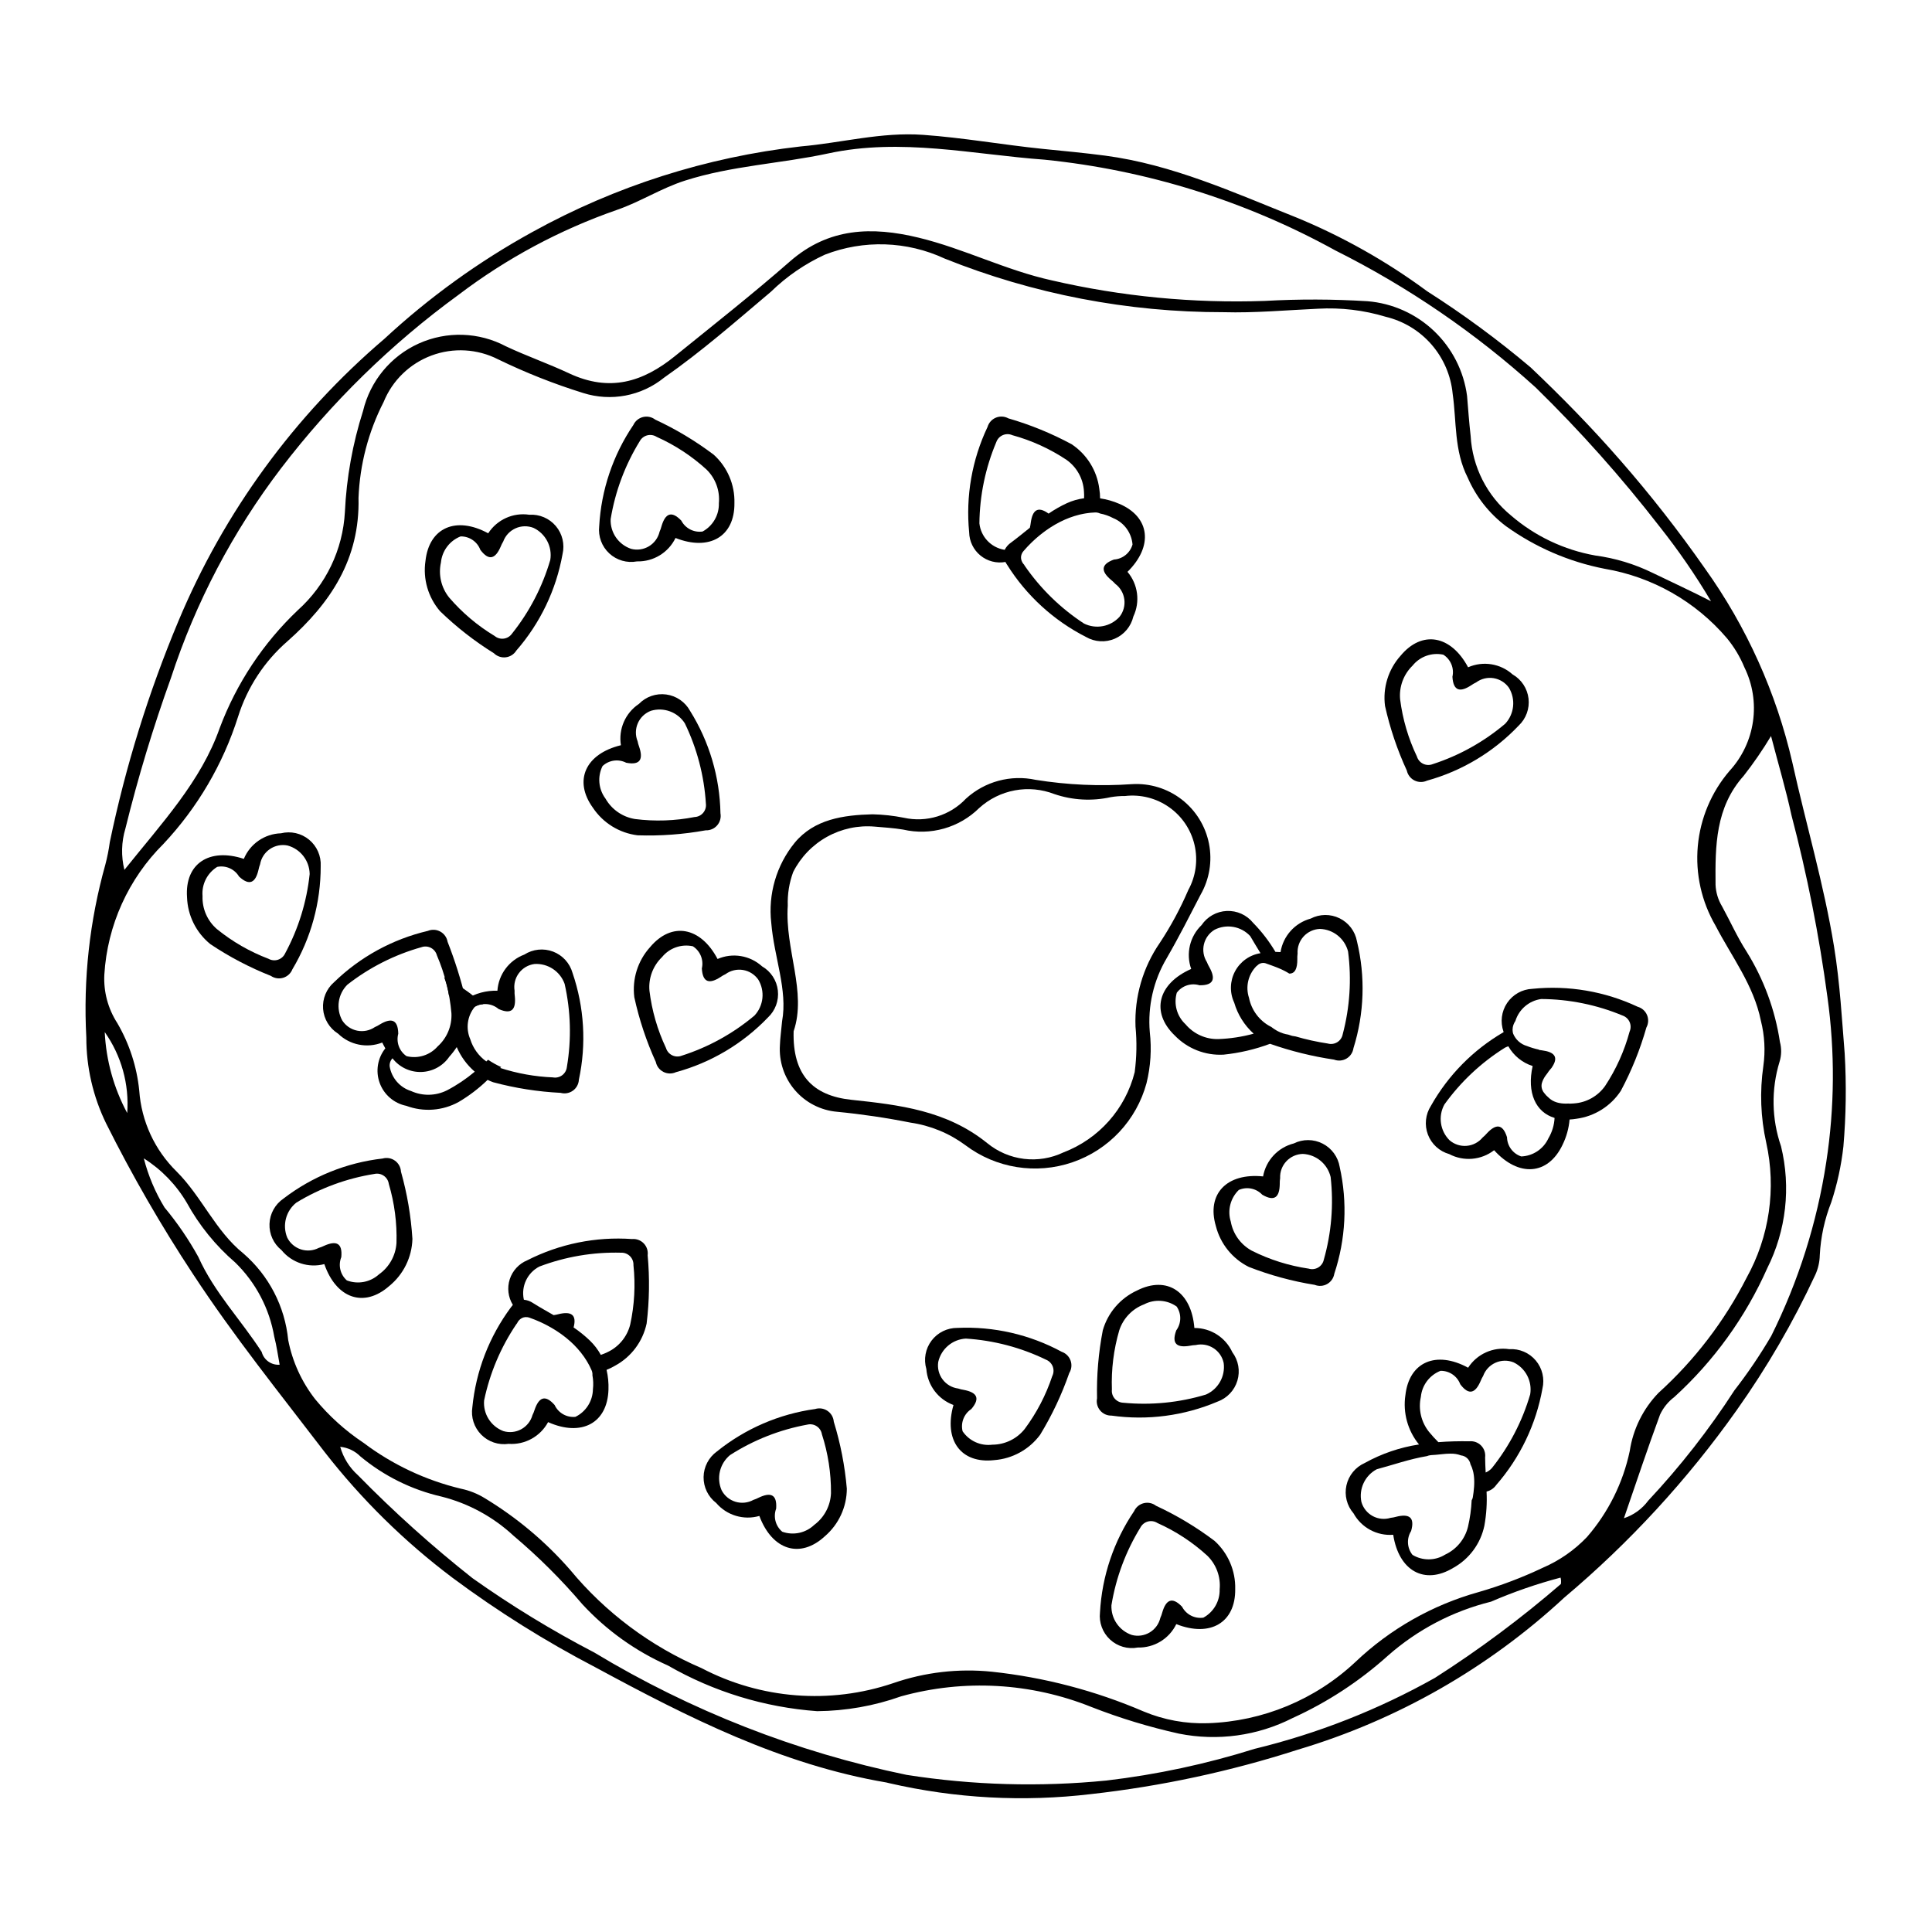 <?xml version="1.0" encoding="UTF-8"?>
<!-- Uploaded to: SVG Repo, www.svgrepo.com, Generator: SVG Repo Mixer Tools -->
<svg fill="#000000" width="800px" height="800px" version="1.1" viewBox="144 144 512 512" xmlns="http://www.w3.org/2000/svg">
 <g>
  <path d="m632.86 423.18c0.477 8.215 0.363 16.453-0.34 24.648-0.559 5.031-1.637 9.988-3.219 14.797-1.77 4.481-2.797 9.219-3.039 14.031-0.039 1.766-0.434 3.508-1.16 5.121-5.856 12.605-12.852 24.652-20.898 35.988-13.043 18.41-28.383 35.078-45.645 49.605-20.129 18.672-44.281 32.465-70.594 40.309-17.836 5.746-36.199 9.691-54.82 11.773-17.871 2.133-35.973 1.156-53.508-2.894-0.242-0.07-0.488-0.133-0.738-0.18-27.828-4.719-52.523-17.223-77.016-30.473l0.004 0.004c-13.254-6.898-25.938-14.84-37.926-23.75-12.762-9.594-24.191-20.836-33.992-33.434-11.832-15.477-24.047-30.648-34.754-46.977l-0.004-0.004c-8.484-12.871-16.195-26.234-23.09-40.027-3.461-7.094-5.258-14.887-5.246-22.781-0.836-15.445 0.867-30.922 5.043-45.812 0.516-1.957 0.91-3.941 1.18-5.949 4.172-20.066 10.262-39.688 18.188-58.59 12.07-28.859 30.762-54.477 54.566-74.777 11.891-11.023 25.09-20.547 39.297-28.359 21.969-12.129 46.105-19.824 71.039-22.641 10.805-0.941 21.34-3.859 32.41-3.074 10.641 0.754 21.098 2.633 31.672 3.715 5.531 0.566 11.074 1.062 16.582 1.793 17.789 2.352 33.977 9.727 50.414 16.281l0.004-0.004c12.406 5.086 24.137 11.688 34.922 19.656 9.59 6.109 18.758 12.855 27.441 20.191 8.281 7.848 16.238 15.992 23.691 24.551h0.004c8.004 9.152 15.504 18.73 22.469 28.695 11.059 15.465 18.945 32.969 23.203 51.5 3.598 16.273 8.363 32.273 11.043 48.77 1.59 9.781 2.102 19.629 2.816 28.297zm-461.21-20.883c-0.23 4.523 0.969 9.004 3.422 12.812 3.207 5.477 5.191 11.582 5.828 17.898 0.566 8.133 4.098 15.773 9.922 21.477 6.617 6.606 10.316 15.789 17.676 21.695 6.754 5.84 11.008 14.051 11.875 22.934 1.113 5.723 3.566 11.098 7.152 15.691 3.668 4.453 7.977 8.34 12.777 11.535 7.691 5.793 16.488 9.941 25.852 12.184 2.231 0.461 4.363 1.309 6.301 2.5 8.473 5.121 16.105 11.523 22.617 18.98 9.375 11.34 21.324 20.277 34.852 26.07 15.676 8.211 34.027 9.648 50.789 3.977 8.391-2.902 17.312-3.938 26.145-3.027 13.852 1.477 27.402 5.027 40.199 10.527 5.391 2.254 11.207 3.316 17.047 3.117 14.559-0.484 28.449-6.246 39.078-16.211 9.203-8.758 20.414-15.121 32.648-18.535 5.84-1.684 11.531-3.84 17.02-6.445 4.422-1.902 8.414-4.684 11.734-8.172 5.644-6.516 9.543-14.359 11.32-22.793 0.879-5.793 3.535-11.168 7.609-15.379 9.562-8.652 17.469-18.98 23.328-30.469 6.07-10.918 7.93-23.68 5.223-35.871-1.484-6.652-1.742-13.523-0.762-20.27 0.566-4 0.348-8.074-0.648-11.996-1.891-9.434-7.731-16.945-12.016-25.207-3.719-6.371-5.363-13.742-4.703-21.09 0.66-7.348 3.594-14.309 8.387-19.914 3.356-3.644 5.527-8.219 6.234-13.121 0.703-4.902-0.09-9.902-2.277-14.348-1.156-2.801-2.727-5.414-4.66-7.75-8.309-9.734-19.777-16.234-32.395-18.367-9.426-1.84-18.34-5.691-26.137-11.293-4.434-3.344-7.922-7.777-10.133-12.867-3.641-7.152-2.922-14.832-3.988-22.242-0.465-4.816-2.422-9.363-5.594-13.016-3.176-3.652-7.41-6.219-12.113-7.352-5.832-1.766-11.93-2.492-18.012-2.144-8.344 0.375-16.703 1.16-25.027 0.918h-0.004c-25.312 0.031-50.398-4.793-73.891-14.215-10-4.652-21.461-5.023-31.738-1.023-5.277 2.43-10.102 5.746-14.262 9.801-9.277 7.832-18.41 15.863-28.367 22.805v0.004c-6.012 4.863-14.066 6.383-21.434 4.039-7.723-2.402-15.254-5.387-22.527-8.918-5.484-2.793-11.887-3.16-17.652-1.008-5.766 2.148-10.367 6.617-12.684 12.32-4.039 7.887-6.309 16.559-6.652 25.414 0.387 16.219-7.418 27.879-18.82 37.98-6.133 5.324-10.664 12.25-13.098 20-3.988 12.566-10.738 24.078-19.758 33.695-9.309 9.238-14.891 21.578-15.684 34.668zm425.79-98.957c-4.098-6.906-8.66-13.527-13.652-19.816-10.074-13.012-21.035-25.312-32.801-36.82-15.969-14.465-33.836-26.691-53.105-36.336-23.797-13.121-50-21.301-77.035-24.047-19.121-1.398-38.039-5.828-57.359-1.66-12.582 2.711-25.566 3.238-37.957 7.203-6.324 2.023-11.883 5.648-18.066 7.769l-0.004 0.004c-15.082 5.246-29.242 12.84-41.957 22.5-17.816 12.984-33.66 28.477-47.043 45.996-12.762 16.738-22.613 35.5-29.152 55.508-4.715 13.086-8.746 26.406-12.07 39.91-1.078 3.566-1.172 7.356-0.273 10.973 9.961-12.449 20.316-23.496 25.258-37.586 4.445-11.844 11.523-22.52 20.699-31.23 7.445-6.676 11.934-16.035 12.477-26.023 0.426-9.105 2.047-18.113 4.816-26.793 1.887-7.914 7.336-14.504 14.75-17.852 7.414-3.344 15.961-3.066 23.145 0.754 5.492 2.582 11.258 4.59 16.68 7.137 10.816 5.078 19.629 2.281 28.074-4.555 10.23-8.281 20.582-16.43 30.48-25.094 10.273-8.988 21.758-9.281 34.094-6.297 12.031 2.91 23.066 8.625 35.301 11.32 18.488 4.273 37.457 6.102 56.422 5.445 9.086-0.512 18.191-0.484 27.273 0.082 6.594 0.543 12.805 3.328 17.598 7.891 4.793 4.562 7.883 10.629 8.75 17.191 0.293 3.531 0.547 7.07 0.949 10.594v-0.004c0.457 8.211 4.324 15.855 10.668 21.082 6.359 5.488 14.082 9.16 22.352 10.629 5.277 0.703 10.402 2.254 15.184 4.594 5.109 2.473 10.273 4.844 15.508 7.531zm-363.28 224.08c0.816 2.898 2.441 5.504 4.688 7.516 9.535 9.734 19.68 18.852 30.375 27.301 10.297 7.301 21.082 13.883 32.281 19.703 25.551 15.426 53.535 26.391 82.766 32.422 17.52 2.742 35.316 3.246 52.965 1.496 13.312-1.566 26.449-4.379 39.242-8.395 16.719-4.055 32.801-10.387 47.797-18.812 11.707-7.477 22.859-15.785 33.371-24.867 0.094-0.566 0.066-1.148-0.082-1.703-6.297 1.664-12.461 3.797-18.438 6.383-10.121 2.5-19.488 7.406-27.305 14.301-7.519 6.766-16.027 12.336-25.234 16.52-9.301 4.734-19.922 6.195-30.156 4.148-7.894-1.754-15.637-4.109-23.168-7.051-16.055-6.453-33.781-7.449-50.457-2.836-7.144 2.543-14.668 3.871-22.254 3.934-13.922-1.012-27.438-5.148-39.543-12.102-8.586-3.809-16.301-9.328-22.672-16.23-5.57-6.539-11.668-12.613-18.234-18.152-5.383-5.008-11.938-8.574-19.062-10.375-7.93-1.812-15.316-5.473-21.562-10.68-1.43-1.43-3.305-2.32-5.316-2.519zm379.18-188.36c-2.203 3.668-4.629 7.195-7.266 10.562-7.484 8.387-7.527 18.535-7.438 28.789h-0.004c0.078 2.031 0.668 4.012 1.715 5.758 2.188 3.984 4.039 8.176 6.496 11.98h-0.004c4.559 7.305 7.574 15.469 8.859 23.984 0.461 1.723 0.426 3.543-0.102 5.246-2.238 7.316-2.102 15.156 0.391 22.391 2.66 10.871 1.363 22.332-3.656 32.336-5.754 12.961-14.145 24.586-24.633 34.129-1.625 1.223-2.922 2.828-3.777 4.672-3.297 8.926-6.297 17.965-9.566 27.441 2.578-0.848 4.828-2.477 6.441-4.66 8.469-9.039 16.113-18.82 22.836-29.223 3.566-4.59 6.828-9.41 9.766-14.43 7.215-14.5 12.133-30.039 14.574-46.051 2.231-14.496 2.336-29.242 0.312-43.77-2.18-16.258-5.367-32.363-9.543-48.227-1.434-6.644-3.383-13.18-5.402-20.93zm-431.23 111.92c1.176 4.582 3.023 8.965 5.484 13.004 3.398 4.074 6.398 8.465 8.961 13.109 4.211 9.402 11.328 16.707 16.793 25.176v0.004c0.562 2.129 2.562 3.555 4.762 3.391-0.469-2.484-0.789-4.981-1.422-7.398v0.004c-1.281-7.5-4.91-14.398-10.363-19.703-5.18-4.461-9.52-9.816-12.812-15.809-2.812-4.777-6.719-8.816-11.402-11.777zm-10.355-33.469c0.363 7.508 2.398 14.844 5.961 21.465 0.559-7.629-1.547-15.215-5.961-21.465z"/>
  <path d="m351.26 414.65c1.527-8.281-2.137-17.023-2.867-26.07-0.875-7.625 1.363-15.285 6.207-21.238 5.168-6.262 12.938-7.348 20.625-7.543h0.004c2.781 0.062 5.551 0.367 8.281 0.91 6.004 1.34 12.266-0.582 16.48-5.059 4.988-4.555 11.867-6.41 18.469-4.984 8.445 1.355 17.016 1.738 25.551 1.141 4.727-0.281 9.395 1.16 13.141 4.055 3.75 2.898 6.32 7.055 7.238 11.699 0.922 4.644 0.125 9.465-2.234 13.57-2.902 5.613-5.758 11.262-8.926 16.727v0.004c-3.519 5.91-5.102 12.777-4.523 19.633 0.52 4.531 0.227 9.117-0.863 13.547-2.652 9.82-10.008 17.68-19.633 20.977s-20.258 1.598-28.375-4.535c-4.277-3.16-9.273-5.215-14.543-5.977-6.434-1.281-12.93-2.238-19.457-2.871-4.344-0.379-8.363-2.445-11.195-5.758-2.832-3.309-4.25-7.602-3.949-11.949 0.059-1.77 0.312-3.531 0.57-6.277zm3.059 2.637c-0.32 11.473 4.984 17.074 15.273 18.168 12.754 1.355 25.301 2.809 36.051 11.5 2.785 2.281 6.16 3.723 9.734 4.156s7.195-0.16 10.445-1.711c9.387-3.582 16.434-11.52 18.883-21.266 0.527-4.004 0.602-8.059 0.215-12.078-0.305-7.894 1.957-15.676 6.438-22.184 2.93-4.434 5.457-9.121 7.551-14.008 2.004-3.644 2.59-7.898 1.652-11.949-0.938-4.047-3.336-7.609-6.738-10-3.398-2.394-7.562-3.449-11.691-2.961-1.266-0.012-2.527 0.09-3.777 0.301-4.957 1.102-10.125 0.82-14.934-0.816-3.336-1.293-6.965-1.637-10.48-0.984s-6.785 2.269-9.434 4.672c-5.301 5.238-12.914 7.398-20.176 5.719-2.488-0.414-5.023-0.57-7.539-0.785-4.391-0.379-8.793 0.566-12.641 2.711-3.848 2.144-6.965 5.391-8.953 9.324-1.051 2.848-1.539 5.871-1.434 8.902-0.797 11.598 5.098 22.898 1.555 33.289z"/>
  <path d="m273.38 285.33c2.348-3.633 6.606-5.559 10.883-4.918 2.691-0.172 5.305 0.945 7.043 3.004 1.738 2.062 2.394 4.828 1.77 7.449-1.691 9.469-5.926 18.301-12.25 25.547-0.613 0.988-1.641 1.645-2.797 1.781-1.152 0.137-2.309-0.258-3.137-1.074-5.133-3.191-9.914-6.922-14.258-11.125-3.176-3.676-4.594-8.551-3.879-13.355 0.973-8.848 8.133-11.93 16.625-7.309zm16.449 7.059c0.578-3.496-1.227-6.957-4.426-8.488-1.543-0.609-3.269-0.57-4.781 0.109-1.516 0.68-2.691 1.941-3.262 3.5-0.262 0.43-0.488 0.883-0.672 1.352-1.355 3.137-3.062 3.961-5.394 0.848-0.816-2.176-2.918-3.598-5.238-3.555-2.898 1.145-4.906 3.816-5.203 6.914-0.719 3.262 0.082 6.676 2.172 9.277 3.449 4.019 7.519 7.461 12.059 10.195 0.676 0.562 1.559 0.816 2.434 0.699 0.875-0.117 1.656-0.594 2.164-1.316 4.625-5.789 8.07-12.422 10.148-19.535z"/>
  <path d="m308.55 341.49c-0.695-4.269 1.172-8.551 4.773-10.949 1.879-1.934 4.566-2.859 7.238-2.496s5.012 1.969 6.309 4.336c5.098 8.156 7.883 17.543 8.059 27.16 0.207 1.145-0.113 2.32-0.879 3.195-0.762 0.879-1.883 1.359-3.047 1.309-5.949 1.078-11.992 1.523-18.035 1.32-4.82-0.594-9.145-3.258-11.84-7.301-5.211-7.211-1.973-14.301 7.422-16.574zm16.938-5.805c-1.918-2.981-5.578-4.336-8.977-3.32-1.555 0.582-2.809 1.77-3.477 3.289-0.664 1.52-0.691 3.242-0.066 4.781 0.094 0.496 0.23 0.98 0.41 1.453 1.102 3.234 0.387 4.992-3.434 4.246-2.066-1.062-4.578-0.711-6.269 0.883-1.383 2.789-1.078 6.121 0.781 8.613 1.656 2.902 4.539 4.898 7.836 5.422 5.254 0.668 10.582 0.488 15.781-0.531 0.879-0.035 1.703-0.441 2.273-1.113 0.57-0.672 0.832-1.551 0.723-2.426-0.457-7.394-2.352-14.629-5.582-21.297z"/>
  <path d="m334.16 398.14c3.969-1.723 8.578-0.961 11.785 1.945 2.336 1.348 3.894 3.723 4.195 6.402 0.305 2.68-0.68 5.344-2.652 7.18-6.66 6.941-15.078 11.945-24.359 14.473-1.055 0.48-2.277 0.457-3.312-0.07-1.039-0.523-1.781-1.492-2.016-2.633-2.504-5.5-4.418-11.254-5.703-17.16-0.605-4.82 0.918-9.664 4.176-13.27 5.715-6.82 13.383-5.418 17.887 3.133zm9.777 14.996h0.004c2.422-2.59 2.836-6.473 1.02-9.516-0.945-1.363-2.402-2.289-4.039-2.562-1.637-0.273-3.316 0.125-4.656 1.105-0.457 0.215-0.895 0.465-1.309 0.754-2.867 1.859-4.746 1.598-4.961-2.285h0.004c0.523-2.266-0.434-4.613-2.391-5.863-3.047-0.656-6.199 0.453-8.164 2.871-2.406 2.316-3.633 5.598-3.332 8.926 0.641 5.258 2.121 10.379 4.383 15.168 0.254 0.844 0.848 1.543 1.637 1.93 0.793 0.387 1.711 0.426 2.531 0.105 7.059-2.254 13.605-5.867 19.277-10.633z"/>
  <path d="m208.62 371.61c1.66-3.992 5.508-6.644 9.832-6.777 2.617-0.648 5.387-0.02 7.465 1.699s3.219 4.32 3.07 7.012c0.023 9.621-2.566 19.062-7.496 27.324-0.426 1.078-1.324 1.91-2.434 2.25-1.113 0.34-2.316 0.156-3.277-0.5-5.621-2.223-10.992-5.039-16.016-8.398-3.781-3.051-6.043-7.598-6.199-12.453-0.617-8.875 5.875-13.184 15.055-10.156zm17.449 4.012-0.004 0.004c-0.055-3.547-2.445-6.633-5.871-7.562-1.625-0.324-3.316 0.02-4.684 0.957-1.371 0.941-2.301 2.391-2.586 4.027-0.18 0.469-0.32 0.957-0.418 1.449-0.773 3.328-2.309 4.445-5.156 1.793v0.004c-1.191-1.996-3.512-3.023-5.789-2.562-2.648 1.641-4.148 4.629-3.887 7.731-0.125 3.336 1.27 6.551 3.793 8.738 4.109 3.344 8.73 6.004 13.68 7.883 0.77 0.434 1.684 0.523 2.519 0.254 0.84-0.27 1.527-0.883 1.895-1.684 3.519-6.519 5.727-13.66 6.504-21.027z"/>
  <path d="m533.06 320.84c3.961-1.742 8.574-1.004 11.793 1.887 2.34 1.34 3.906 3.707 4.223 6.387 0.316 2.676-0.656 5.344-2.621 7.191-6.629 6.973-15.023 12.012-24.293 14.578-1.055 0.488-2.273 0.469-3.312-0.051-1.039-0.52-1.785-1.488-2.027-2.625-2.531-5.488-4.469-11.234-5.781-17.133-0.625-4.82 0.875-9.668 4.117-13.289 5.684-6.848 13.355-5.477 17.902 3.055zm9.848 14.953-0.004-0.004c2.41-2.602 2.809-6.484 0.98-9.523-0.953-1.359-2.414-2.273-4.055-2.543-1.637-0.266-3.312 0.141-4.648 1.129-0.457 0.215-0.891 0.469-1.305 0.758-2.859 1.875-4.738 1.617-4.969-2.266v0.004c0.516-2.266-0.453-4.613-2.418-5.852-3.047-0.645-6.195 0.48-8.148 2.906-2.394 2.328-3.606 5.613-3.293 8.941 0.664 5.254 2.168 10.367 4.453 15.148 0.254 0.84 0.852 1.539 1.645 1.922 0.793 0.383 1.711 0.418 2.531 0.094 7.047-2.285 13.578-5.926 19.227-10.719z"/>
  <path d="m323.02 286.57c-1.891 3.894-5.883 6.32-10.207 6.207-2.652 0.496-5.379-0.293-7.356-2.125-1.977-1.836-2.965-4.5-2.664-7.18 0.527-9.602 3.656-18.883 9.051-26.844 0.488-1.059 1.43-1.832 2.559-2.109 1.129-0.277 2.324-0.027 3.242 0.684 5.484 2.543 10.684 5.66 15.508 9.305 3.602 3.262 5.602 7.93 5.477 12.785 0.109 8.898-6.621 12.832-15.609 9.277zm-17.188-5.008-0.004 0.004c-0.148 3.543 2.066 6.758 5.43 7.887 1.605 0.418 3.312 0.168 4.734-0.691 1.418-0.859 2.434-2.254 2.809-3.871 0.207-0.457 0.375-0.934 0.5-1.422 0.961-3.277 2.559-4.305 5.254-1.496 1.074 2.059 3.332 3.215 5.633 2.887 2.734-1.484 4.406-4.383 4.32-7.492 0.316-3.328-0.891-6.617-3.285-8.945-3.91-3.57-8.371-6.492-13.207-8.652-0.742-0.477-1.648-0.621-2.5-0.398-0.855 0.223-1.574 0.793-1.988 1.57-3.887 6.309-6.5 13.312-7.699 20.625z"/>
  <path d="m455.73 574.41c-1.887 3.891-5.879 6.32-10.207 6.203-2.648 0.5-5.379-0.289-7.356-2.125-1.973-1.836-2.961-4.496-2.66-7.176 0.527-9.605 3.656-18.887 9.051-26.848 0.484-1.055 1.426-1.832 2.559-2.109 1.129-0.277 2.32-0.023 3.242 0.688 5.484 2.539 10.684 5.66 15.508 9.301 3.598 3.266 5.598 7.934 5.477 12.789 0.109 8.898-6.625 12.828-15.613 9.277zm-17.188-5.008c-0.148 3.543 2.062 6.762 5.426 7.887 1.605 0.418 3.312 0.168 4.734-0.691 1.422-0.855 2.434-2.254 2.809-3.871 0.211-0.457 0.379-0.934 0.504-1.422 0.961-3.277 2.559-4.305 5.254-1.496h-0.004c1.078 2.059 3.332 3.219 5.633 2.891 2.738-1.488 4.406-4.383 4.324-7.496 0.316-3.324-0.895-6.613-3.289-8.945-3.91-3.57-8.367-6.488-13.207-8.648-0.738-0.477-1.648-0.621-2.5-0.398-0.852 0.223-1.574 0.789-1.988 1.57-3.883 6.305-6.5 13.312-7.695 20.621z"/>
  <path d="m478.73 455.76c0.762-4.258 3.945-7.676 8.141-8.738 2.414-1.199 5.254-1.18 7.652 0.051 2.402 1.23 4.074 3.523 4.512 6.184 2.098 9.387 1.602 19.168-1.43 28.297-0.184 1.148-0.879 2.148-1.891 2.723-1.012 0.574-2.227 0.652-3.309 0.219-5.969-0.957-11.816-2.551-17.449-4.746-4.348-2.164-7.539-6.117-8.738-10.824-2.519-8.535 2.894-14.145 12.512-13.164zm17.902 0.156c-0.82-3.449-3.82-5.945-7.363-6.117-1.66 0.035-3.234 0.734-4.371 1.949-1.133 1.211-1.73 2.828-1.652 4.488-0.078 0.496-0.109 1-0.098 1.504-0.039 3.418-1.297 4.836-4.648 2.863-1.594-1.688-4.082-2.191-6.207-1.25-2.231 2.172-3.051 5.41-2.125 8.383 0.594 3.289 2.652 6.125 5.586 7.719 4.734 2.375 9.82 3.977 15.059 4.746 0.844 0.258 1.754 0.148 2.516-0.297s1.301-1.188 1.488-2.051c2.027-7.121 2.644-14.574 1.816-21.938z"/>
  <path d="m503.61 393.46c-0.484-2.656-2.195-4.922-4.617-6.109s-5.262-1.156-7.656 0.086c-4.172 1.137-7.297 4.609-7.984 8.883-0.461-0.039-0.91-0.059-1.355-0.066v-0.004c-1.652-2.789-3.637-5.375-5.91-7.691-1.695-2.094-4.285-3.262-6.981-3.144-2.691 0.117-5.172 1.508-6.676 3.742-3.121 3-4.195 7.547-2.754 11.625-8.84 3.902-10.77 11.457-4.363 17.629h0.004c3.371 3.496 8.098 5.352 12.945 5.082 4.207-0.434 8.344-1.398 12.309-2.875 5.508 1.93 11.188 3.332 16.961 4.191 1.086 0.414 2.305 0.312 3.305-0.277s1.68-1.605 1.844-2.758c2.871-9.18 3.191-18.965 0.93-28.312zm-36.777 25.91v-0.004c-3.34 0.07-6.527-1.383-8.672-3.941-2.277-2.125-3.164-5.348-2.301-8.34 1.383-1.867 3.793-2.664 6.012-1.98 3.891 0.055 4.281-1.801 2.625-4.789-0.258-0.434-0.48-0.887-0.66-1.359-0.887-1.402-1.168-3.102-0.781-4.719 0.387-1.613 1.406-3.004 2.832-3.852 3.164-1.605 7.008-0.922 9.426 1.676 0.871 1.508 1.805 3.016 2.734 4.543-2.883 0.453-5.383 2.234-6.754 4.809-1.371 2.574-1.453 5.644-0.219 8.289 0.918 3.168 2.707 6.019 5.16 8.23-3.066 0.84-6.223 1.32-9.402 1.434zm32.992-1.242c-0.172 0.863-0.699 1.617-1.453 2.074-0.75 0.457-1.66 0.582-2.508 0.34-2.875-0.434-5.715-1.059-8.508-1.875-0.277-0.027-0.555-0.074-0.828-0.137-0.078-0.02-0.16-0.035-0.238-0.055v-0.004c-0.262-0.066-0.52-0.152-0.773-0.25l-0.094-0.035h-0.004c-0.945-0.141-1.863-0.438-2.715-0.879l-0.012-0.004c-0.152-0.078-0.301-0.16-0.449-0.246l-0.086-0.051c-0.133-0.078-0.262-0.16-0.391-0.242l-0.117-0.078c-0.121-0.082-0.242-0.164-0.359-0.25-0.102-0.074-0.207-0.148-0.305-0.227l-0.035-0.043c-0.074-0.039-0.148-0.07-0.223-0.105h-0.004c-2.961-1.539-5.066-4.344-5.723-7.617-0.977-2.957-0.215-6.211 1.98-8.422 0.07-0.059 0.141-0.105 0.211-0.152 0.625-0.664 1.602-0.863 2.441-0.504l0.172 0.062 0.668 0.238 0.578 0.207c0.34 0.125 0.684 0.25 1.023 0.383l0.316 0.125c0.297 0.117 0.594 0.242 0.891 0.371l0.285 0.125c0.305 0.137 0.602 0.285 0.895 0.438 0.414 0.215 0.82 0.441 1.211 0.695 1.539 0.031 2.148-1.387 2.133-3.793v0.004c-0.02-0.504 0.004-1.008 0.07-1.508-0.105-1.656 0.461-3.285 1.574-4.519 1.113-1.23 2.676-1.961 4.336-2.023 3.543 0.109 6.59 2.551 7.469 5.988 0.957 7.348 0.473 14.809-1.43 21.969z"/>
  <path d="m543.95 501.54c-4.277-0.641-8.535 1.281-10.883 4.918-8.488-4.617-15.648-1.535-16.625 7.309h-0.004c-0.68 4.656 0.629 9.387 3.613 13.031-5.051 0.77-9.918 2.43-14.383 4.91-2.465 1.098-4.262 3.297-4.848 5.926-0.582 2.633 0.113 5.387 1.883 7.422 2.086 3.789 6.199 6.008 10.512 5.672 1.477 9.551 8.27 13.375 15.895 8.785 4.254-2.348 7.269-6.434 8.266-11.188 0.539-2.984 0.734-6.019 0.578-9.047 1.039-0.246 1.949-0.863 2.559-1.738 6.324-7.25 10.559-16.078 12.25-25.547 0.625-2.625-0.031-5.387-1.77-7.449-1.738-2.062-4.352-3.176-7.043-3.004zm-9.945 40.039c-0.109 2.379-0.438 4.738-0.98 7.059-0.801 3.242-3.027 5.945-6.059 7.356-2.641 1.645-5.984 1.668-8.648 0.055-1.449-1.816-1.59-4.352-0.355-6.32 1.062-3.742-0.629-4.602-3.945-3.777v0.004c-0.484 0.137-0.98 0.234-1.48 0.285-1.586 0.492-3.301 0.324-4.762-0.469-1.457-0.793-2.535-2.137-2.988-3.734-0.727-3.473 0.93-7.008 4.066-8.672 4.324-1.156 8.723-2.719 13.336-3.488 0.223-0.098 0.457-0.168 0.699-0.203 0.129-0.027 0.266-0.047 0.398-0.055 0.391-0.012 0.793-0.043 1.199-0.082 0.164-0.016 0.328-0.031 0.496-0.047 0.324-0.035 0.652-0.066 0.984-0.102 0.32-0.035 0.641-0.062 0.957-0.09 0.117-0.008 0.234-0.023 0.352-0.031 0.383-0.027 0.766-0.039 1.145-0.039l-0.004 0.004c0.941-0.027 1.879 0.129 2.762 0.461 1.266 0.137 2.289 1.094 2.512 2.348 0.285 0.551 0.504 1.129 0.652 1.73 0.043 0.172 0.09 0.344 0.125 0.523 0.039 0.207 0.07 0.414 0.102 0.625 0.027 0.188 0.051 0.379 0.066 0.57 0.016 0.199 0.031 0.402 0.039 0.602 0.008 0.211 0.016 0.422 0.016 0.633 0 0.184 0 0.367-0.008 0.547-0.008 0.242-0.02 0.484-0.035 0.727-0.066 0.988-0.195 1.961-0.344 2.859h-0.004c-0.047 0.258-0.145 0.504-0.293 0.723zm5.363-8.527c-0.457 0.512-1.023 0.914-1.652 1.176-0.07-1.328-0.129-2.656-0.145-3.988 0.145-1.152-0.238-2.309-1.051-3.144-0.809-0.832-1.953-1.254-3.109-1.141-2.766-0.043-5.512 0.016-8.23 0.23l-0.004-0.004c-0.867-0.859-1.688-1.762-2.465-2.707-2.09-2.606-2.891-6.016-2.172-9.277 0.297-3.102 2.305-5.773 5.203-6.914 2.32-0.047 4.422 1.379 5.238 3.555 2.332 3.113 4.039 2.293 5.394-0.848 0.184-0.469 0.41-0.922 0.672-1.352 0.57-1.559 1.746-2.82 3.262-3.5 1.512-0.68 3.238-0.719 4.781-0.109 3.199 1.527 5.004 4.988 4.426 8.488-2.078 7.109-5.527 13.746-10.148 19.535z"/>
  <path d="m460.52 495.93c4.328-0.02 8.266 2.496 10.066 6.43 1.617 2.156 2.109 4.953 1.332 7.535-0.777 2.586-2.731 4.644-5.269 5.555-8.855 3.758-18.562 5.035-28.09 3.699-1.16 0.027-2.273-0.473-3.019-1.367-0.746-0.891-1.043-2.074-0.812-3.211-0.133-6.047 0.375-12.086 1.523-18.023 1.34-4.668 4.652-8.52 9.066-10.547 7.938-4.019 14.434 0.293 15.203 9.93zm3.078 17.637c3.246-1.43 5.16-4.832 4.691-8.348-0.336-1.625-1.309-3.051-2.707-3.945-1.395-0.898-3.094-1.191-4.711-0.82-0.504 0.016-1.008 0.078-1.5 0.18-3.367 0.582-4.992-0.402-3.656-4.055v-0.004c1.375-1.871 1.418-4.406 0.113-6.328-2.539-1.801-5.875-2.023-8.633-0.578-3.125 1.18-5.547 3.715-6.582 6.891-1.484 5.082-2.141 10.375-1.949 15.668-0.102 0.875 0.168 1.75 0.742 2.418 0.578 0.668 1.406 1.066 2.285 1.094 7.375 0.711 14.816-0.027 21.906-2.172z"/>
  <path d="m578 410.8c-8.707-4.086-18.359-5.731-27.93-4.75-2.691 0.121-5.168 1.512-6.672 3.75-1.504 2.238-1.855 5.059-0.953 7.598l0.023 0.129h0.004c-8.047 4.676-14.699 11.418-19.262 19.531-1.457 2.266-1.754 5.094-0.801 7.613 0.957 2.523 3.051 4.441 5.644 5.172 3.824 2.023 8.48 1.625 11.902-1.023 6.477 7.176 14.254 6.644 18.109-1.375v-0.004c1.047-2.113 1.688-4.406 1.891-6.758 0.609-0.031 1.211-0.098 1.812-0.199 4.816-0.641 9.113-3.344 11.773-7.406 2.848-5.336 5.117-10.957 6.769-16.77 0.559-1.023 0.621-2.238 0.172-3.312-0.449-1.07-1.363-1.879-2.484-2.195zm-23.66 34.875c-1.309 2.824-4.09 4.68-7.199 4.793-2.207-0.727-3.715-2.766-3.766-5.09-1.164-3.711-3.051-3.504-5.371-0.992-0.328 0.383-0.691 0.734-1.078 1.051-1.059 1.281-2.586 2.082-4.238 2.223-1.656 0.137-3.293-0.398-4.547-1.484-2.512-2.504-3.066-6.367-1.359-9.477 4.32-6.019 9.773-11.133 16.059-15.059 0.285-0.141 0.582-0.262 0.883-0.363 1.414 2.496 3.715 4.363 6.445 5.234-1.582 7.086 0.809 12.25 5.812 13.754v-0.004c-0.098 1.914-0.66 3.769-1.641 5.414zm21.52-28.289c-1.379 5.113-3.566 9.973-6.484 14.395-1.926 2.727-4.984 4.434-8.32 4.641-0.445 0.039-0.898 0.051-1.348 0.047l-0.004-0.027c-0.188 0.012-0.375 0.02-0.562 0.023h-0.258c-0.129 0-0.254 0-0.383-0.008-0.105-0.004-0.211-0.016-0.316-0.023-0.105-0.008-0.215-0.016-0.32-0.027-0.211-0.023-0.418-0.059-0.621-0.098l-0.156-0.035c-0.16-0.035-0.32-0.074-0.477-0.117l-0.16-0.055c-0.148-0.047-0.297-0.102-0.441-0.16l-0.152-0.07c-0.141-0.062-0.281-0.133-0.418-0.207l-0.141-0.082h0.004c-0.344-0.203-0.66-0.449-0.941-0.734-0.434-0.352-0.82-0.758-1.145-1.211-0.066-0.078-0.129-0.16-0.188-0.246l-0.051-0.066-0.02-0.043c-0.094-0.152-0.176-0.312-0.238-0.48l-0.035-0.082c-0.184-0.516-0.215-1.066-0.098-1.598 0.051-0.188 0.109-0.375 0.18-0.555 0.062-0.168 0.133-0.328 0.211-0.488l0.051-0.102c0.074-0.145 0.152-0.285 0.234-0.422l0.113-0.176c0.074-0.113 0.145-0.227 0.227-0.336 0.125-0.172 0.25-0.34 0.387-0.512l0.039-0.047h-0.004c0.262-0.414 0.559-0.809 0.883-1.176 0.105-0.121 0.203-0.246 0.312-0.359l-0.008-0.012c1.969-2.836 0.688-4.16-2.559-4.582-0.262-0.035-0.527-0.07-0.789-0.113l-0.062-0.086h0.004c-1.078-0.23-2.137-0.551-3.164-0.957-1.648-0.477-2.988-1.68-3.644-3.266-0.043-0.137-0.078-0.277-0.102-0.418-0.07-0.406-0.07-0.816 0-1.219h-0.004c0.105-0.617 0.348-1.207 0.699-1.727 0.957-3.102 3.625-5.371 6.84-5.82 7.406 0.043 14.734 1.531 21.57 4.383 0.836 0.289 1.512 0.914 1.863 1.719 0.352 0.809 0.352 1.727-0.004 2.535z"/>
  <path d="m396.68 516.34c-4.059-1.492-6.871-5.223-7.188-9.539-0.758-2.586-0.246-5.383 1.383-7.531 1.629-2.148 4.18-3.394 6.875-3.363 9.609-0.43 19.156 1.758 27.617 6.336 1.098 0.379 1.961 1.238 2.352 2.336 0.387 1.094 0.254 2.309-0.359 3.293-1.984 5.711-4.57 11.195-7.715 16.359-2.891 3.902-7.336 6.359-12.18 6.719-8.844 0.992-13.422-5.312-10.785-14.609zm3.273-17.602c-3.543 0.203-6.519 2.727-7.309 6.184-0.254 1.641 0.16 3.312 1.156 4.641s2.488 2.199 4.133 2.41c0.477 0.164 0.969 0.281 1.465 0.359 3.359 0.633 4.535 2.117 2.012 5.078-1.941 1.273-2.867 3.637-2.312 5.891 1.75 2.574 4.797 3.949 7.887 3.555 3.34-0.016 6.492-1.543 8.57-4.16 3.164-4.246 5.629-8.973 7.297-14 0.398-0.785 0.453-1.703 0.148-2.527-0.309-0.828-0.945-1.488-1.762-1.824-6.66-3.238-13.895-5.141-21.285-5.606z"/>
  <path d="m345.24 545.74c-4.156 1.199-8.633-0.145-11.438-3.434-2.144-1.637-3.383-4.195-3.344-6.891 0.043-2.695 1.363-5.211 3.555-6.781 7.492-6.031 16.484-9.914 26.012-11.23 1.109-0.344 2.316-0.164 3.277 0.492 0.961 0.652 1.57 1.711 1.66 2.867 1.781 5.777 2.938 11.73 3.457 17.754-0.016 4.856-2.148 9.465-5.84 12.621-6.543 6.035-13.969 3.66-17.34-5.398zm-7.777-16.125c-2.734 2.262-3.644 6.055-2.231 9.309 0.762 1.477 2.09 2.578 3.68 3.059 1.586 0.48 3.301 0.301 4.758-0.5 0.477-0.152 0.945-0.348 1.391-0.582 3.082-1.477 4.91-0.977 4.625 2.902v0.004c-0.809 2.176-0.16 4.629 1.621 6.117 2.938 1.043 6.207 0.344 8.461-1.801 2.684-1.988 4.32-5.086 4.453-8.426 0.035-5.293-0.777-10.562-2.406-15.602-0.141-0.871-0.641-1.641-1.375-2.125-0.738-0.488-1.641-0.641-2.496-0.43-7.289 1.332-14.246 4.074-20.48 8.074z"/>
  <path d="m272.05 410.14c-3.109-2.848-6.594-5.262-10.348-7.172 0.586 1.531 1.008 3.121 1.258 4.742 1.961 1.277 3.926 2.594 5.789 4.066 0.766-1.055 2-1.664 3.301-1.637z"/>
  <path d="m295.73 401.84c-0.727-2.598-2.641-4.695-5.16-5.656-2.519-0.957-5.348-0.664-7.617 0.789-4.051 1.516-6.84 5.266-7.133 9.582-2.969-0.098-5.894 0.699-8.402 2.289-1.25-5.191-2.856-10.289-4.805-15.262-0.195-1.145-0.902-2.141-1.918-2.699-1.02-0.562-2.238-0.633-3.312-0.188-9.363 2.199-17.953 6.898-24.852 13.602-2.039 1.766-3.117 4.394-2.91 7.082 0.211 2.688 1.684 5.117 3.969 6.547 3.102 3.019 7.68 3.941 11.707 2.359 0.262 0.539 0.535 1.051 0.82 1.539-2.062 2.586-2.633 6.062-1.496 9.172 1.133 3.113 3.805 5.406 7.051 6.059 4.551 1.699 9.613 1.328 13.871-1.016 2.781-1.641 5.356-3.606 7.676-5.856 0.477 0.227 0.965 0.438 1.484 0.625 5.836 1.566 11.824 2.508 17.863 2.809 1.121 0.312 2.32 0.098 3.266-0.582 0.941-0.68 1.523-1.754 1.578-2.914 2.016-9.406 1.434-19.18-1.68-28.281zm-51.062 13.645c-0.422 0.273-0.867 0.512-1.332 0.707-1.371 0.934-3.062 1.273-4.688 0.941-1.629-0.332-3.051-1.309-3.949-2.703-1.707-3.109-1.156-6.973 1.355-9.477 5.836-4.562 12.508-7.941 19.641-9.941 0.832-0.293 1.746-0.223 2.523 0.191 0.781 0.414 1.348 1.137 1.57 1.988 2.09 4.867 3.391 10.035 3.844 15.312 0.18 3.336-1.16 6.574-3.648 8.805-2.047 2.344-5.238 3.34-8.258 2.578-1.914-1.316-2.785-3.699-2.18-5.941-0.078-3.891-1.945-4.219-4.879-2.461zm17.801 17.457c-2.981 1.504-6.484 1.574-9.523 0.195-2.973-0.934-5.168-3.457-5.68-6.527-0.074-0.789 0.203-1.574 0.75-2.148 1.816 2.359 4.652 3.707 7.629 3.625 2.977-0.082 5.734-1.582 7.418-4.035 0.727-0.805 1.387-1.66 1.977-2.562 1.078 2.508 2.711 4.738 4.777 6.519-2.262 1.906-4.723 3.562-7.348 4.934zm31.762-6.188v-0.004c-0.09 0.879-0.543 1.676-1.25 2.203-0.707 0.527-1.605 0.73-2.469 0.566-4.742-0.195-9.438-1.035-13.953-2.5l0.254-0.238c-1.211-0.543-2.371-1.191-3.465-1.934-0.156 0.152-0.316 0.297-0.477 0.449v-0.004c-2.023-1.445-3.516-3.516-4.25-5.894-1.246-2.856-0.781-6.168 1.195-8.57 2.012-1.168 4.535-0.941 6.309 0.566 3.551 1.594 4.644 0.043 4.309-3.356l-0.004-0.004c-0.066-0.496-0.09-1.004-0.066-1.504-0.258-1.641 0.156-3.316 1.152-4.644 0.992-1.328 2.481-2.199 4.129-2.414 3.539-0.219 6.797 1.934 7.988 5.273 1.633 7.227 1.836 14.703 0.598 22.004z"/>
  <path d="m229.95 479c-4.184 1.098-8.625-0.352-11.355-3.707-2.106-1.688-3.281-4.273-3.176-6.965 0.105-2.695 1.484-5.18 3.711-6.695 7.633-5.856 16.715-9.523 26.27-10.613 1.117-0.316 2.32-0.109 3.266 0.57 0.945 0.676 1.531 1.746 1.594 2.906 1.641 5.816 2.66 11.793 3.035 17.828-0.133 4.856-2.371 9.414-6.137 12.48-6.684 5.879-14.051 3.328-17.207-5.805zm-7.394-16.305v-0.004c-2.785 2.195-3.785 5.969-2.449 9.258 0.727 1.488 2.027 2.621 3.606 3.141 1.574 0.52 3.293 0.379 4.766-0.387 0.484-0.141 0.953-0.324 1.406-0.547 3.117-1.406 4.934-0.859 4.555 3.012-0.859 2.156-0.27 4.625 1.477 6.156 2.91 1.109 6.195 0.492 8.504-1.602 2.727-1.922 4.438-4.981 4.648-8.316 0.16-5.293-0.527-10.578-2.035-15.656-0.121-0.871-0.602-1.656-1.328-2.156-0.723-0.504-1.625-0.68-2.484-0.488-7.316 1.16-14.336 3.738-20.664 7.586z"/>
  <path d="m279.91 489.8c-0.191 0.215-0.367 0.441-0.527 0.68-5.734 7.723-9.262 16.859-10.203 26.43-0.418 2.664 0.453 5.367 2.348 7.285 1.895 1.918 4.59 2.824 7.258 2.441 4.316 0.305 8.41-1.949 10.465-5.758 8.828 3.938 15.723 0.301 16-8.594v0.004c0.066-1.77-0.102-3.539-0.504-5.262 0.797-0.312 1.566-0.688 2.301-1.129 4.262-2.328 7.297-6.398 8.316-11.148 0.734-6.004 0.824-12.062 0.273-18.086 0.152-1.152-0.227-2.309-1.031-3.148-0.805-0.836-1.949-1.262-3.106-1.156-9.598-0.676-19.195 1.27-27.77 5.629-2.207 0.914-3.902 2.75-4.641 5.023-0.734 2.273-0.434 4.758 0.82 6.789zm16.578 29.68h-0.004c-2.309 0.23-4.516-1.023-5.5-3.129-2.57-2.922-4.207-1.965-5.312 1.266-0.148 0.484-0.336 0.953-0.562 1.402-0.445 1.598-1.52 2.949-2.977 3.746-1.453 0.797-3.172 0.969-4.758 0.484-3.312-1.273-5.383-4.582-5.082-8.113 1.516-7.254 4.43-14.141 8.586-20.273 0.047-0.059 0.098-0.102 0.145-0.156h-0.004c0.246-0.57 0.668-1.047 1.207-1.359 0.09-0.047 0.18-0.09 0.277-0.125 0.059-0.023 0.113-0.051 0.176-0.07h-0.004c0.113-0.031 0.223-0.055 0.336-0.07 0.059-0.008 0.109-0.023 0.168-0.031h0.004c0.129-0.008 0.262-0.008 0.391 0.008 0.055 0.004 0.102 0 0.156 0.004 0.199 0.023 0.395 0.07 0.582 0.137 0.457 0.156 0.91 0.328 1.363 0.508 0.145 0.059 0.289 0.121 0.434 0.18 0.309 0.129 0.617 0.254 0.922 0.395 0.168 0.074 0.34 0.156 0.508 0.234 0.281 0.133 0.562 0.266 0.84 0.406 0.176 0.086 0.348 0.18 0.52 0.27 0.273 0.145 0.543 0.289 0.812 0.441 0.172 0.094 0.34 0.191 0.508 0.289 0.27 0.16 0.539 0.32 0.809 0.488 0.16 0.102 0.32 0.199 0.477 0.301 0.277 0.18 0.555 0.371 0.828 0.559 0.141 0.098 0.277 0.191 0.418 0.289 0.316 0.227 0.621 0.461 0.926 0.703 0.09 0.07 0.18 0.137 0.27 0.207 0.398 0.32 0.789 0.648 1.168 0.988h0.004c1.34 1.199 2.543 2.543 3.582 4.004 0.117 0.164 0.223 0.332 0.332 0.496 0.121 0.18 0.242 0.363 0.355 0.547 0.102 0.16 0.195 0.324 0.293 0.484 0.129 0.219 0.25 0.438 0.371 0.66 0.074 0.137 0.145 0.27 0.215 0.406 0.188 0.367 0.363 0.738 0.527 1.121v0.004c0.047 0.105 0.082 0.211 0.117 0.324l0.031 0.133c0.066 0.273 0.086 0.559 0.059 0.84 0.23 1.223 0.273 2.469 0.129 3.703-0.051 3.113-1.844 5.938-4.644 7.301zm-9.582-39.824v0.004c6.926-2.629 14.297-3.879 21.703-3.68 0.879-0.035 1.734 0.305 2.352 0.93 0.621 0.629 0.953 1.484 0.91 2.367 0.555 5.266 0.266 10.586-0.863 15.762-0.816 3.238-3.055 5.934-6.09 7.328-0.551 0.27-1.117 0.5-1.695 0.691-0.77-1.398-1.742-2.676-2.891-3.781-1.34-1.285-2.785-2.453-4.32-3.492 0.914-3.496-0.766-4.309-4-3.519v0.004c-0.426 0.113-0.859 0.195-1.297 0.254-1.836-1.055-3.684-2.086-5.473-3.211v-0.004c-0.715-0.48-1.539-0.777-2.394-0.863l-0.047-0.137c-0.711-3.477 0.965-7 4.106-8.648z"/>
  <path d="m410.45 292.93c0.133 0.258 0.277 0.504 0.441 0.738 5.102 8.152 12.328 14.766 20.898 19.129 2.328 1.355 5.164 1.527 7.641 0.465 2.477-1.066 4.301-3.246 4.918-5.871 1.852-3.91 1.246-8.543-1.551-11.844 6.883-6.785 6.008-14.531-2.176-18.031v0.004c-1.625-0.707-3.332-1.195-5.086-1.449 0-0.855-0.07-1.707-0.211-2.551-0.617-4.82-3.305-9.129-7.356-11.809-5.324-2.867-10.934-5.16-16.742-6.84-1.02-0.562-2.234-0.629-3.309-0.184s-1.887 1.355-2.211 2.473c-4.121 8.688-5.805 18.336-4.867 27.91 0.047 2.387 1.141 4.637 2.988 6.148 1.852 1.516 4.269 2.141 6.621 1.711zm33.68-4.633v0.004c-0.629 2.234-2.602 3.832-4.918 3.984-3.656 1.328-3.363 3.203-0.754 5.41v-0.004c0.395 0.312 0.762 0.66 1.098 1.035 1.328 0.996 2.195 2.488 2.406 4.137 0.211 1.645-0.25 3.305-1.281 4.606-2.391 2.621-6.227 3.348-9.41 1.777-6.203-4.047-11.551-9.27-15.754-15.375-0.035-0.066-0.062-0.125-0.094-0.191-0.441-0.434-0.73-1-0.824-1.613-0.012-0.102-0.016-0.203-0.016-0.305 0-0.062-0.008-0.125-0.004-0.188v-0.004c0.012-0.113 0.031-0.227 0.059-0.336 0.012-0.055 0.016-0.113 0.035-0.168h-0.004c0.039-0.125 0.09-0.246 0.148-0.363 0.023-0.047 0.035-0.098 0.062-0.145 0.094-0.176 0.211-0.34 0.34-0.492 0.312-0.367 0.637-0.727 0.969-1.086 0.105-0.113 0.219-0.227 0.328-0.34 0.23-0.242 0.461-0.48 0.703-0.715 0.133-0.129 0.27-0.258 0.402-0.387 0.227-0.215 0.453-0.426 0.684-0.637 0.145-0.129 0.293-0.258 0.441-0.387 0.23-0.203 0.469-0.402 0.707-0.598 0.152-0.125 0.301-0.246 0.457-0.367 0.246-0.195 0.496-0.387 0.75-0.574 0.152-0.113 0.301-0.227 0.453-0.336 0.27-0.195 0.547-0.383 0.82-0.566 0.141-0.094 0.281-0.191 0.422-0.281 0.324-0.211 0.656-0.41 0.992-0.609 0.098-0.059 0.191-0.117 0.289-0.176 0.441-0.254 0.891-0.496 1.348-0.727l-0.004 0.004c1.605-0.812 3.293-1.445 5.035-1.883 0.195-0.047 0.391-0.086 0.586-0.129 0.211-0.047 0.426-0.094 0.641-0.133 0.188-0.035 0.371-0.066 0.559-0.094 0.25-0.039 0.5-0.074 0.75-0.102 0.152-0.02 0.305-0.039 0.457-0.055 0.41-0.039 0.82-0.07 1.234-0.082 0.113-0.004 0.227 0 0.34 0.012l0.133 0.02v-0.004c0.281 0.039 0.555 0.125 0.809 0.25 1.223 0.234 2.398 0.648 3.496 1.23 2.883 1.18 4.856 3.879 5.109 6.984zm-40.578-5.574c0.074-7.41 1.594-14.73 4.477-21.555 0.289-0.832 0.918-1.504 1.727-1.852 0.809-0.352 1.727-0.344 2.531 0.012 5.109 1.402 9.961 3.609 14.367 6.547 2.723 1.938 4.414 5.008 4.606 8.34 0.051 0.609 0.062 1.219 0.031 1.832-1.586 0.203-3.129 0.648-4.578 1.312-1.684 0.781-3.297 1.703-4.824 2.754-2.926-2.125-4.289-0.855-4.731 2.441-0.051 0.441-0.129 0.875-0.238 1.305-1.648 1.324-3.285 2.668-4.984 3.93v-0.004c-0.711 0.488-1.285 1.148-1.676 1.914l-0.145-0.008c-3.496-0.602-6.172-3.445-6.562-6.969z"/>
 </g>
</svg>